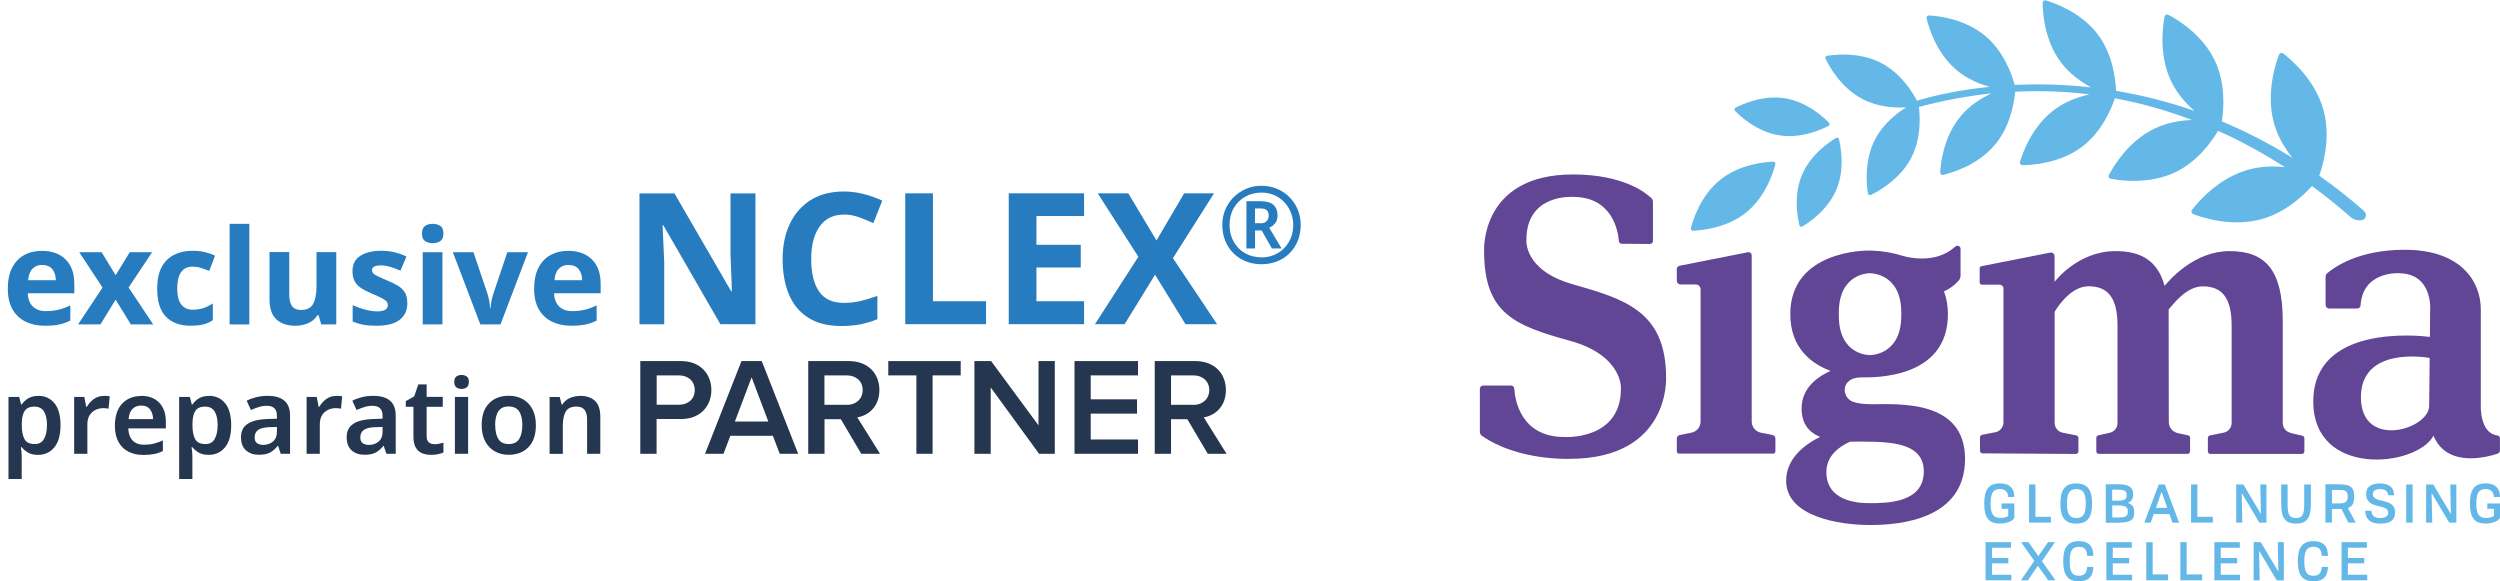 <svg xmlns="http://www.w3.org/2000/svg" xmlns:xlink="http://www.w3.org/1999/xlink" id="Ebene_1" data-name="Ebene 1" width="106.09mm" height="24.67mm" viewBox="0 0 300.72 69.92"><defs><clipPath id="clippath"><rect x="178.01" width="122.71" height="69.92" style="fill: none;"></rect></clipPath></defs><g><path d="M78.98,54.58v-4.18h2.96c2.32,0,3.63-1.59,3.63-3.48s-1.29-3.49-3.63-3.49h-4.92v11.15h1.96ZM81.68,48.68h-2.69v-3.53h2.69c1.1,0,1.89.7,1.89,1.77s-.79,1.76-1.89,1.76Z" style="fill: #253650;"></path><path d="M96.01,54.58l-4.38-11.15h-2.44l-4.38,11.15h2.22l.82-2.16h5.12l.82,2.16h2.22ZM92.41,50.7h-4.01l2.01-5.32,2.01,5.32Z" style="fill: #253650;"></path><path d="M105.86,54.58l-2.74-4.38c1.35-.22,2.66-1.3,2.66-3.28,0-2.07-1.45-3.49-3.66-3.49h-4.9v11.15h1.96v-4.16h1.96l2.46,4.16h2.27ZM101.86,48.69h-2.69v-3.54h2.69c1.1,0,1.91.69,1.91,1.76s-.8,1.79-1.91,1.79Z" style="fill: #253650;"></path><path d="M112.18,54.58v-9.43h3.38v-1.72h-8.71v1.72h3.38v9.43h1.96Z" style="fill: #253650;"></path><path d="M126.88,54.58v-11.15h-1.96v7.73l-5.7-7.73h-2.01v11.15h1.96v-7.98l5.82,7.98h1.89Z" style="fill: #253650;"></path><path d="M136.89,54.58v-1.72h-5.69v-3.11h5.57v-1.72h-5.57v-2.88h5.69v-1.72h-7.64v11.15h7.64Z" style="fill: #253650;"></path><path d="M147.54,54.58l-2.74-4.38c1.35-.22,2.66-1.3,2.66-3.28,0-2.07-1.45-3.49-3.66-3.49h-4.9v11.15h1.96v-4.16h1.96l2.46,4.16h2.27ZM143.55,48.69h-2.69v-3.54h2.69c1.1,0,1.91.69,1.91,1.76s-.8,1.79-1.91,1.79Z" style="fill: #253650;"></path><g><path d="M5.04,30.17c1.2,0,2.15.34,2.85,1.03s1.05,1.66,1.05,2.92v1.15H3.34c.02.67.22,1.19.6,1.58.38.38.9.57,1.57.57.56,0,1.07-.06,1.53-.17s.93-.28,1.42-.52v1.83c-.42.21-.87.37-1.35.47-.47.1-1.04.15-1.71.15-.87,0-1.64-.16-2.31-.49-.67-.32-1.19-.81-1.58-1.47-.38-.66-.57-1.49-.57-2.48s.17-1.87.52-2.54c.35-.67.83-1.18,1.44-1.52.62-.34,1.33-.51,2.15-.51ZM5.06,31.86c-.46,0-.84.15-1.14.45-.3.3-.48.76-.53,1.39h3.33c-.01-.53-.15-.97-.41-1.31-.27-.34-.68-.52-1.24-.52Z" style="fill: #267cbf;"></path><path d="M12.33,34.58l-2.8-4.25h2.69l1.69,2.77,1.7-2.77h2.69l-2.83,4.25,2.96,4.44h-2.69l-1.83-2.98-1.83,2.98h-2.69l2.95-4.44Z" style="fill: #267cbf;"></path><path d="M22.97,39.18c-1.3,0-2.3-.36-3-1.08-.71-.72-1.06-1.84-1.06-3.38,0-1.06.18-1.93.54-2.6s.86-1.16,1.5-1.48c.64-.32,1.38-.48,2.22-.48.59,0,1.11.06,1.55.18.44.12.83.25,1.15.41l-.7,1.83c-.37-.15-.72-.27-1.04-.37s-.65-.14-.96-.14c-1.23,0-1.85.88-1.85,2.63,0,.87.16,1.51.49,1.93.32.41.78.62,1.36.62.5,0,.94-.07,1.32-.2.38-.13.75-.32,1.11-.55v2.02c-.36.23-.74.4-1.14.5-.4.1-.9.15-1.5.15Z" style="fill: #267cbf;"></path><path d="M29.99,39.02h-2.37v-12.1h2.37v12.1Z" style="fill: #267cbf;"></path><path d="M40.45,30.33v8.69h-1.81l-.32-1.11h-.13c-.28.45-.66.77-1.14.97-.48.2-1,.3-1.54.3-.93,0-1.68-.25-2.25-.76-.56-.5-.84-1.31-.84-2.43v-5.67h2.37v5.08c0,.62.11,1.08.33,1.4.22.32.58.48,1.07.48.72,0,1.22-.25,1.48-.74.27-.49.4-1.2.4-2.13v-4.09h2.37Z" style="fill: #267cbf;"></path><path d="M49,36.44c0,.88-.31,1.56-.93,2.03-.62.47-1.55.71-2.78.71-.6,0-1.13-.04-1.56-.12-.44-.08-.87-.21-1.31-.39v-1.96c.47.21.97.39,1.51.53s1.02.21,1.43.21c.47,0,.8-.07,1-.21s.29-.32.29-.54c0-.15-.04-.28-.12-.4s-.25-.25-.52-.4c-.27-.15-.68-.34-1.24-.57-.54-.23-.99-.46-1.34-.69-.35-.23-.61-.5-.78-.83-.17-.32-.25-.73-.25-1.22,0-.81.31-1.41.94-1.82s1.46-.61,2.5-.61c.54,0,1.06.05,1.54.16.49.11.99.28,1.51.53l-.72,1.7c-.42-.18-.83-.33-1.21-.45-.38-.12-.77-.18-1.16-.18-.7,0-1.05.19-1.05.57,0,.14.04.26.14.37.09.11.27.23.53.36.26.13.65.3,1.15.51.5.2.93.41,1.29.63.36.22.64.49.84.81.2.32.29.75.29,1.27Z" style="fill: #267cbf;"></path><path d="M52.05,26.92c.35,0,.65.08.91.25s.38.47.38.92-.13.74-.38.91-.56.25-.91.25-.67-.08-.92-.25-.37-.47-.37-.91.12-.75.37-.92.55-.25.92-.25ZM53.22,30.33v8.69h-2.37v-8.69h2.37Z" style="fill: #267cbf;"></path><path d="M57.78,39.02l-3.31-8.69h2.48l1.67,4.95c.1.3.17.61.23.92.06.32.09.61.1.86h.06c.03-.57.15-1.17.35-1.78l1.67-4.95h2.48l-3.31,8.69h-2.44Z" style="fill: #267cbf;"></path><path d="M68.35,30.17c1.2,0,2.15.34,2.85,1.03s1.05,1.66,1.05,2.92v1.15h-5.6c.02.67.22,1.19.6,1.58.38.38.9.57,1.57.57.56,0,1.07-.06,1.53-.17s.93-.28,1.42-.52v1.83c-.42.21-.87.37-1.35.47-.47.1-1.04.15-1.71.15-.87,0-1.64-.16-2.31-.49-.67-.32-1.19-.81-1.58-1.47-.38-.66-.57-1.49-.57-2.48s.17-1.87.52-2.54c.35-.67.83-1.18,1.44-1.52.62-.34,1.33-.51,2.15-.51ZM68.37,31.86c-.46,0-.84.15-1.14.45-.3.3-.48.76-.53,1.39h3.33c-.01-.53-.15-.97-.41-1.31-.27-.34-.68-.52-1.24-.52Z" style="fill: #267cbf;"></path></g><g><path d="M90.88,38.99h-4.23l-6.86-11.9h-.09c.03.75.06,1.5.1,2.25.04.75.07,1.5.1,2.25v7.41h-2.98v-15.74h4.21l6.83,11.79h.07c-.01-.73-.04-1.46-.07-2.18s-.06-1.44-.09-2.16v-7.45h3v15.74Z" style="fill: #267cbf;"></path><path d="M101.52,25.81c-1.28,0-2.26.48-2.93,1.43-.68.96-1.01,2.26-1.01,3.92s.31,2.97.94,3.89c.62.92,1.63,1.38,3.01,1.38.65,0,1.29-.07,1.93-.22s1.33-.35,2.08-.62v2.8c-.69.28-1.37.48-2.05.62-.68.13-1.43.2-2.27.2-1.62,0-2.95-.33-4-1s-1.83-1.61-2.33-2.82c-.5-1.21-.75-2.63-.75-4.24s.29-2.99.86-4.21,1.41-2.17,2.5-2.87c1.09-.69,2.44-1.04,4.02-1.04.78,0,1.56.1,2.35.3.79.2,1.54.47,2.26.8l-1.08,2.71c-.59-.28-1.18-.52-1.77-.73-.6-.21-1.18-.31-1.75-.31Z" style="fill: #267cbf;"></path><path d="M108.89,38.99v-15.74h3.33v12.98h6.39v2.76h-9.72Z" style="fill: #267cbf;"></path><path d="M130.4,38.99h-9.06v-15.74h9.06v2.73h-5.73v3.46h5.33v2.73h-5.33v4.06h5.73v2.76Z" style="fill: #267cbf;"></path><path d="M146.41,38.99h-3.81l-3.66-5.95-3.66,5.95h-3.57l5.22-8.11-4.89-7.63h3.68l3.39,5.67,3.33-5.67h3.59l-4.94,7.8,5.31,7.94Z" style="fill: #267cbf;"></path><path d="M151.75,31.78c-.69,0-1.31-.12-1.89-.35s-1.07-.56-1.5-.98c-.42-.42-.75-.92-.98-1.5-.23-.57-.35-1.2-.35-1.89s.12-1.26.35-1.83c.24-.57.57-1.07,1-1.5.43-.43.93-.77,1.5-1.02.57-.24,1.2-.37,1.86-.37s1.26.12,1.83.35c.57.23,1.07.56,1.5.98s.77.92,1.02,1.5c.24.57.37,1.2.37,1.89s-.12,1.32-.35,1.89c-.23.57-.56,1.07-.98,1.5-.42.42-.92.75-1.5.98-.57.23-1.2.35-1.89.35ZM151.75,30.96c.7,0,1.34-.17,1.92-.5.58-.33,1.04-.79,1.38-1.38.34-.59.51-1.26.51-2.01,0-.54-.1-1.04-.29-1.52-.19-.47-.46-.89-.8-1.25-.34-.36-.75-.64-1.21-.84-.47-.2-.97-.3-1.51-.3-.73,0-1.38.17-1.97.5-.58.33-1.04.79-1.38,1.38s-.5,1.26-.5,2.02.17,1.42.5,2.01c.33.59.78,1.05,1.36,1.38.58.33,1.24.5,1.99.5ZM149.93,29.88v-5.68h1.71c.7,0,1.22.15,1.54.44.33.3.49.72.49,1.28,0,.4-.1.72-.31.96s-.44.41-.69.51l1.49,2.49h-1.17l-1.22-2.16h-.8v2.16h-1.04ZM151.61,26.86c.33,0,.58-.08.75-.26.17-.17.25-.39.25-.66,0-.3-.08-.52-.23-.66s-.41-.21-.79-.21h-.63v1.77h.64Z" style="fill: #267cbf;"></path></g><g><path d="M4.62,47.61c.8,0,1.44.3,1.93.89.49.59.73,1.48.73,2.65s-.25,2.06-.75,2.66-1.15.9-1.95.9c-.5,0-.91-.09-1.22-.28-.31-.19-.56-.4-.75-.64h-.1c.03.16.05.33.07.52s.03.36.03.52v2.78h-1.59v-9.87h1.29l.23.91h.08c.19-.29.44-.53.76-.73s.74-.3,1.25-.3ZM4.17,48.9c-.56,0-.96.17-1.19.5-.23.34-.35.85-.36,1.53v.2c0,.73.11,1.29.33,1.69s.64.59,1.24.59c.5,0,.87-.2,1.1-.61.24-.41.36-.97.36-1.67s-.12-1.25-.36-1.64c-.24-.39-.62-.58-1.13-.58Z" style="fill: #253650;"></path><path d="M12.51,47.61c.11,0,.23,0,.36.01.13,0,.24.03.33.05l-.14,1.48c-.08-.02-.19-.03-.3-.04-.12-.01-.22-.02-.32-.02-.34,0-.65.07-.95.21-.29.14-.53.35-.71.64-.18.29-.27.66-.27,1.09v3.55h-1.59v-6.84h1.22l.23,1.19h.08c.2-.36.48-.67.83-.93s.76-.38,1.23-.38Z" style="fill: #253650;"></path><path d="M16.97,47.61c.92,0,1.64.27,2.18.82.53.55.8,1.31.8,2.29v.81h-4.52c.02.62.19,1.1.52,1.45.33.34.78.51,1.36.51.44,0,.83-.04,1.19-.13.35-.09.72-.22,1.09-.38v1.28c-.34.16-.69.28-1.05.35s-.8.11-1.3.11c-.67,0-1.26-.13-1.77-.38s-.92-.65-1.21-1.17c-.29-.52-.44-1.17-.44-1.94,0-1.17.29-2.06.87-2.68.58-.61,1.34-.92,2.29-.92ZM16.97,48.78c-.43,0-.78.14-1.04.41-.27.27-.42.68-.46,1.22h2.94c0-.47-.13-.86-.36-1.17-.23-.31-.59-.46-1.08-.46Z" style="fill: #253650;"></path><path d="M25.15,47.61c.8,0,1.44.3,1.93.89.49.59.73,1.48.73,2.65s-.25,2.06-.75,2.66-1.15.9-1.95.9c-.5,0-.91-.09-1.22-.28-.31-.19-.56-.4-.75-.64h-.1c.03.16.05.33.07.52s.03.36.03.52v2.78h-1.59v-9.87h1.29l.23.91h.08c.19-.29.44-.53.76-.73s.74-.3,1.25-.3ZM24.7,48.9c-.56,0-.96.17-1.19.5-.23.34-.35.85-.36,1.53v.2c0,.73.11,1.29.33,1.69s.64.59,1.24.59c.5,0,.87-.2,1.1-.61.24-.41.36-.97.36-1.67s-.12-1.25-.36-1.64c-.24-.39-.62-.58-1.13-.58Z" style="fill: #253650;"></path><path d="M32.19,47.61c.88,0,1.56.19,2.01.58.46.39.69.98.69,1.79v4.6h-1.12l-.32-.95h-.05c-.29.37-.61.64-.93.81-.33.17-.77.26-1.34.26-.61,0-1.12-.17-1.53-.52-.4-.34-.61-.88-.61-1.6s.26-1.24.78-1.59,1.3-.55,2.35-.59l1.19-.04v-.34c0-.43-.11-.74-.32-.93s-.5-.28-.88-.28c-.35,0-.68.05-.99.15-.32.1-.63.22-.94.35l-.51-1.11c.34-.18.72-.32,1.16-.43s.89-.16,1.36-.16ZM32.48,51.37c-.7.03-1.18.15-1.45.36-.27.21-.4.5-.4.87,0,.33.09.56.28.7.19.14.44.21.75.21.46,0,.85-.13,1.17-.4.32-.27.48-.66.48-1.18v-.58l-.83.03Z" style="fill: #253650;"></path><path d="M40.47,47.61c.11,0,.23,0,.36.01.13,0,.24.03.33.05l-.14,1.48c-.08-.02-.19-.03-.3-.04-.12-.01-.22-.02-.32-.02-.34,0-.65.07-.95.21-.29.14-.53.35-.71.64-.18.29-.27.66-.27,1.09v3.55h-1.59v-6.84h1.22l.23,1.19h.08c.2-.36.48-.67.83-.93s.76-.38,1.23-.38Z" style="fill: #253650;"></path><path d="M44.9,47.61c.88,0,1.56.19,2.01.58.46.39.69.98.69,1.79v4.6h-1.12l-.32-.95h-.05c-.29.37-.61.64-.93.81-.33.17-.77.26-1.34.26-.61,0-1.12-.17-1.53-.52-.4-.34-.61-.88-.61-1.6s.26-1.24.78-1.59,1.3-.55,2.35-.59l1.19-.04v-.34c0-.43-.11-.74-.32-.93s-.5-.28-.88-.28c-.35,0-.68.05-.99.15-.32.1-.63.22-.94.35l-.51-1.11c.34-.18.72-.32,1.16-.43s.89-.16,1.36-.16ZM45.19,51.37c-.7.03-1.18.15-1.45.36-.27.21-.4.5-.4.87,0,.33.09.56.28.7.19.14.44.21.75.21.46,0,.85-.13,1.17-.4.32-.27.48-.66.48-1.18v-.58l-.83.03Z" style="fill: #253650;"></path><path d="M52.25,53.43c.19,0,.39-.02.57-.06s.36-.08.52-.13v1.19c-.17.08-.39.14-.66.2s-.55.08-.85.08c-.39,0-.74-.07-1.06-.2-.32-.13-.57-.36-.76-.68-.19-.32-.28-.77-.28-1.34v-3.56h-.92v-.69l1.01-.56.5-1.45h1v1.5h1.94v1.2h-1.94v3.55c0,.32.08.56.25.71.17.16.39.23.66.23Z" style="fill: #253650;"></path><path d="M55.52,45.1c.24,0,.45.06.62.18.17.12.26.34.26.65s-.09.53-.26.66c-.17.13-.38.19-.62.19s-.45-.06-.62-.19c-.17-.13-.26-.35-.26-.66s.09-.53.26-.65c.17-.12.38-.18.62-.18ZM56.31,47.74v6.84h-1.59v-6.84h1.59Z" style="fill: #253650;"></path><path d="M64.46,51.14c0,1.14-.29,2.01-.88,2.63s-1.39.93-2.4.93c-.62,0-1.18-.14-1.67-.42-.49-.28-.87-.68-1.15-1.21-.28-.53-.42-1.17-.42-1.93,0-1.14.29-2.01.88-2.62s1.38-.92,2.39-.92c.63,0,1.19.14,1.68.41s.87.67,1.15,1.2c.28.53.42,1.17.42,1.93ZM59.57,51.14c0,.72.13,1.28.39,1.68.26.4.67.59,1.24.59s.99-.2,1.24-.59.39-.96.39-1.68-.13-1.28-.39-1.67c-.26-.39-.68-.58-1.26-.58s-.97.19-1.23.58c-.26.39-.39.94-.39,1.67Z" style="fill: #253650;"></path><path d="M69.76,47.61c.77,0,1.37.2,1.8.59.43.4.65,1.04.65,1.92v4.46h-1.59v-4.14c0-1.03-.42-1.54-1.26-1.54-.64,0-1.08.2-1.31.61-.24.4-.35.98-.35,1.73v3.35h-1.59v-6.84h1.22l.23.9h.09c.22-.35.52-.61.9-.78.38-.16.79-.25,1.22-.25Z" style="fill: #253650;"></path></g></g><g style="clip-path: url(#clippath);"><path d="M224.97,48.61c-.92,0-1.58-.11-2.05-.28-1.07-.37-1.4-1.78-.51-2.5,0,0,.01-.01.02-.02.42-.33.96-.42,1.5-.42,1.4,0,10.38.24,10.38-7.61,0-1.05-.18-1.95-.47-2.73.63-.29,1.23-.7,1.77-1.31.15-.17.22-.39.22-.61v-3.21c0-.32-.38-.48-.62-.27-2.38,2.18-5.79,1.29-6.38,1.11-2.03-.64-3.85-.62-3.85-.62h-.3s-9.33-.11-9.33,7.64c0,4.02,2.45,5.93,4.84,6.83-1.33.59-3.48,1.93-3.48,4.49,0,1.83.83,2.87,2.23,3.45-2.36,1.15-4.09,2.93-4.09,5.27,0,4.32,6.36,5.33,10.12,5.33s11.4-.76,11.4-7.95-8.02-6.58-11.4-6.58M221.19,37.59c0-4.8,3.73-4.73,3.73-4.73,0,0,3.78-.08,3.78,4.73v.39c0,4.8-3.78,4.73-3.78,4.73,0,0-3.73.07-3.73-4.73v-.39ZM224.83,60.52c-1.49,0-5.14-.29-5.14-3.75,0-1.96,1.54-3.05,2.86-3.65,3.99,0,8.86-.25,8.86,3.58s-4.5,3.82-6.59,3.82" style="fill: #604695;"></path><path d="M201.7,32.39v1.38c0,.24.2.44.44.44h1.83c.33,0,.59.26.59.59v15.9c0,.65-.46,1.21-1.1,1.34l-1.4.28c-.21.04-.36.22-.36.43v1.54c0,.15.12.27.27.27h11.33c.14,0,.26-.12.26-.26v-1.56c0-.21-.15-.38-.35-.42l-1.4-.28c-.64-.13-1.1-.69-1.1-1.34v-19.97c0-.25-.23-.44-.48-.39l-8.19,1.62c-.2.04-.35.22-.35.43" style="fill: #604695;"></path><path d="M275.5,52.05c-.54-.13-.91-.61-.91-1.16v-12.22c0-6.29-2.13-8.46-6.4-8.47-4.16,0-7.12,3.33-7.81,4.18-.85-3.03-2.82-4.18-5.91-4.18-4.57,0-7.33,3.7-7.33,3.7v-3.09c0-.27-.25-.48-.52-.43l-8.28,1.64c-.12.02-.21.13-.21.26v1.69c0,.15.12.27.27.27h2.14c.25,0,.45.2.45.45v16.12c0,.57-.4,1.06-.96,1.17l-1.61.32c-.15.03-.25.16-.25.31v1.61c0,.17.14.31.31.31l11.22.07c.17,0,.31-.14.31-.31v-1.61c0-.15-.1-.28-.25-.31l-1.65-.33c-.56-.11-.96-.6-.96-1.17v-13.37s1.71-3.07,4.08-3.07,3.48,1.45,3.48,4.72v11.74c0,.56-.39,1.04-.93,1.16l-1.38.31c-.14.03-.24.16-.24.3v1.62c0,.17.14.31.31.31h10.66c.17,0,.31-.14.31-.31v-1.62c0-.15-.1-.27-.24-.3l-1.25-.27c-.63-.14-1.07-.69-1.07-1.33,0-3.16-.01-12.88-.02-13.54.45-.48,2.07-2.78,4.1-2.78,2.38,0,3.48,1.45,3.48,4.72v11.71c0,.57-.4,1.06-.96,1.17l-1.65.33c-.15.03-.25.16-.25.31v1.61c0,.17.14.31.31.31h10.99c.17,0,.31-.14.31-.31v-1.58c0-.14-.1-.27-.24-.3l-1.45-.34Z" style="fill: #604695;"></path><path d="M298.41,48.71v-11.5c0-3.35-2.38-7.17-9.14-7.17-5.69,0-8.53,2.16-9.31,2.8-.14.11-.22.28-.22.46v3.37c0,.24.2.44.44.44h3.36c.22,0,.4-.16.41-.38.25-4.12,4.55-3.87,4.55-3.87,4.2,0,3.82,4.47,3.82,4.47l-.03,3.19c-1.41-.18-14.03-1.49-14.03,7.76s12.5,7.88,14.46,4.12c1.62,3.94,6.52,2.57,7.72,2.16.16-.05.27-.21.27-.38v-1.45c0-.19-.14-.34-.32-.36-2.15-.27-1.98-3.67-1.98-3.67M283.99,47.78c0-6.05,7.64-4.84,8.27-4.73l-.06,5.76c0,2.86-8.21,5.29-8.21-1.03" style="fill: #604695;"></path><path d="M198.83,24.25c0-.15-.06-.29-.17-.4-.66-.65-3.37-2.87-9.45-2.87-11.2,0-10.69,9.21-10.69,9.21,0,7.48,3.61,8.95,10.3,10.79,6.41,1.77,6.16,5.75,6.16,5.75,0,6.27-6.8,5.83-6.8,5.83-5.27,0-5.95-4.49-6.03-5.82-.01-.21-.19-.37-.39-.37h-3.35c-.22,0-.4.18-.4.4v5.17c0,.19.09.36.24.47,4.31,3.03,10.52,2.78,10.52,2.78,12.15,0,11.64-9.77,11.64-9.77,0-8.03-5.05-9.46-11.23-11.23-5.97-1.7-5.57-5.37-5.57-5.37,0-5.55,5.6-5.14,5.6-5.14,4.75,0,5.43,4.12,5.52,5.32.01.18.17.32.35.32l3.39.02c.2,0,.36-.16.36-.36v-4.72Z" style="fill: #604695;"></path><path d="M284.42,25.41c-1.81-1.58-3.62-3-5.44-4.28.49-1.39,1.42-4.68.49-7.96-1-3.57-3.87-6.01-4.84-6.75-.15-.12-.41-.04-.48.13-.44,1.14-1.61,4.71-.61,8.28.46,1.64,1.32,3.04,2.21,4.15-2.86-1.78-5.71-3.22-8.49-4.38.23-1.44.49-4.54-.86-7.36-1.52-3.15-4.58-4.95-5.6-5.48-.16-.08-.39.03-.42.2-.22,1.13-.73,4.65.78,7.8.72,1.5,1.79,2.69,2.82,3.58-3.28-1.14-6.45-1.92-9.45-2.42-.05-1.38-.37-4.36-2.18-6.77-2.01-2.68-5.22-3.8-6.28-4.11-.16-.05-.36.1-.36.27,0,1.1.18,4.5,2.19,7.18,1.05,1.39,2.42,2.36,3.64,3.02-3.36-.38-6.46-.43-9.2-.3-.34-1.27-1.3-4.02-3.53-5.89-2.47-2.07-5.73-2.42-6.79-2.47-.17,0-.31.17-.28.33.24,1.03,1.15,4.18,3.62,6.25,1.25,1.05,2.71,1.66,3.98,2.01-4.4.45-7.52,1.29-8.75,1.67-.56-1.08-1.95-3.31-4.29-4.53-2.61-1.36-5.57-1.03-6.53-.87-.15.03-.25.21-.18.35.42.87,1.85,3.5,4.45,4.85,1.85.97,3.88,1.08,5.25,1-1.16.72-2.76,1.98-3.73,3.83-1.36,2.61-1.03,5.57-.87,6.53.02.15.21.25.35.18.87-.42,3.49-1.85,4.85-4.45,1.21-2.32,1.08-4.92.93-6.14,3.01-.8,5.92-1.33,8.73-1.63-1.22.57-2.61,1.43-3.7,2.74-2.07,2.47-2.42,5.73-2.47,6.79,0,.16.17.31.33.28,1.03-.24,4.18-1.15,6.25-3.62,1.86-2.22,2.33-5.07,2.44-6.39,3.13-.16,6.11-.03,8.96.32-1.35.29-2.91.84-4.28,1.87-2.68,2.01-3.8,5.22-4.11,6.28-.05.16.1.36.27.36,1.1,0,4.5-.18,7.18-2.19,2.38-1.79,3.53-4.52,3.97-5.85,3.32.61,6.42,1.52,9.28,2.61-1.38.05-2.99.3-4.52,1.04-3.15,1.51-4.95,4.58-5.48,5.6-.08.16.03.39.2.42,1.13.22,4.65.73,7.8-.78,2.66-1.28,4.35-3.65,5.14-4.98,2.98,1.34,5.67,2.85,8.03,4.37-1.35-.14-2.89-.12-4.43.32-3.57,1-6.01,3.87-6.75,4.84-.12.15-.04.41.13.48,1.14.44,4.72,1.61,8.28.61,2.8-.79,4.9-2.72,6.03-3.98,1.8,1.32,3.35,2.6,4.62,3.71.37.33.86.47,1.35.4,0,0,.01,0,.02,0,.51-.08.69-.71.3-1.05" style="fill: #63b8e8;"></path><path d="M213.31,19.44c-1,.04-4.06.3-6.41,2.2-2.35,1.9-3.26,4.83-3.51,5.8-.04.15.1.32.25.31,1-.04,4.06-.3,6.41-2.2,2.35-1.9,3.26-4.83,3.51-5.8.04-.15-.1-.32-.25-.31" style="fill: #63b8e8;"></path><path d="M220.87,16.58c-.77.45-3.07,1.97-4.12,4.47-1.05,2.5-.51,5.2-.3,6.06.03.13.21.21.33.14.77-.45,3.07-1.97,4.12-4.46,1.05-2.5.51-5.2.3-6.07-.03-.13-.21-.21-.33-.14" style="fill: #63b8e8;"></path><path d="M220.02,14.77c-.62-.64-2.63-2.52-5.31-2.95-2.67-.43-5.17.72-5.96,1.14-.12.07-.15.26-.06.36.62.64,2.63,2.52,5.31,2.95s5.17-.72,5.96-1.14c.12-.06.15-.26.06-.36" style="fill: #63b8e8;"></path><path d="M241.58,61.2h-.81v-.64h1.53v1.73s-.03.08-.1.15c-.07.08-.17.16-.31.23-.14.08-.32.15-.54.21-.22.06-.49.09-.79.09-.34,0-.63-.05-.87-.14-.24-.09-.43-.24-.58-.44-.15-.2-.26-.45-.33-.75-.07-.31-.1-.66-.1-1.07s.03-.77.1-1.07c.07-.31.18-.56.33-.76.15-.2.34-.35.58-.45.24-.1.53-.15.87-.15.31,0,.57.04.78.11.22.07.4.18.54.33.14.14.25.31.32.51.07.2.1.43.1.69h-.74c0-.31-.1-.55-.27-.71-.17-.17-.41-.25-.74-.25-.2,0-.37.03-.51.1-.14.07-.26.17-.34.31-.09.14-.15.32-.19.54-.04.22-.06.49-.06.79s.02.57.06.79c.04.22.11.4.2.54.09.14.21.24.36.31.15.07.33.1.54.1.16,0,.3-.01.42-.04.12-.02.22-.05.3-.08.08-.03.14-.06.18-.09.04-.03.06-.06.06-.08v-.82Z" style="fill: #63b8e8;"></path><polygon points="244.07 62.86 244.07 58.27 244.84 58.27 244.84 62.16 246.7 62.16 246.7 62.86 244.07 62.86" style="fill: #63b8e8;"></polygon><path d="M247.84,60.57c0-.4.03-.76.1-1.06.07-.3.18-.56.33-.76.15-.2.35-.35.59-.45.24-.1.54-.15.88-.15s.64.05.89.15c.24.1.44.25.59.45.15.2.26.46.33.76.07.31.1.66.1,1.06s-.03.76-.1,1.06c-.07.3-.18.55-.33.75-.15.2-.35.35-.59.45-.24.1-.54.15-.89.15s-.64-.05-.88-.15-.44-.25-.59-.45c-.15-.2-.26-.45-.33-.75-.07-.3-.1-.66-.1-1.06M250.89,60.57c0-.31-.02-.57-.06-.79-.04-.22-.1-.4-.19-.54-.09-.14-.21-.25-.35-.31-.15-.07-.32-.1-.53-.1s-.39.03-.53.1c-.15.07-.26.17-.35.31-.09.14-.15.32-.19.54-.04.22-.06.49-.06.79s.02.57.06.79c.04.22.1.4.19.54.09.14.21.24.35.31.15.06.32.1.53.1s.39-.03.53-.1.26-.17.35-.31c.09-.14.15-.32.19-.54.04-.22.06-.48.06-.79" style="fill: #63b8e8;"></path><path d="M253.3,62.88v-4.63h1.59c.35,0,.63.03.85.09.22.06.39.14.52.25.13.11.21.23.26.38.05.15.07.31.07.49,0,.12,0,.24-.03.34-.02.11-.05.2-.1.29-.05.09-.12.16-.2.23-.08.07-.19.12-.33.17.17.05.3.11.4.18.1.07.18.15.24.24.06.09.1.2.12.31.02.12.03.24.03.38,0,.2-.02.37-.06.53-.04.16-.13.29-.26.4-.13.11-.32.19-.57.25-.25.06-.57.09-.97.09h-1.56ZM254.87,60.21c.19,0,.35-.01.47-.04.12-.03.22-.07.29-.12.07-.05.12-.12.14-.2.03-.08.04-.18.04-.29s-.01-.21-.04-.29c-.03-.08-.08-.15-.15-.21-.07-.05-.17-.1-.29-.12-.12-.03-.28-.04-.46-.04h-.8v1.32h.8ZM254.87,62.24c.23,0,.42-.01.56-.04.14-.03.25-.07.32-.13.08-.06.13-.13.16-.22.03-.09.04-.2.04-.32,0-.12-.01-.22-.04-.31-.03-.09-.08-.17-.16-.23-.08-.06-.19-.11-.33-.14-.14-.03-.32-.05-.54-.05h-.8v1.44h.8Z" style="fill: #63b8e8;"></path><path d="M261.32,62.87l-.37-1.04h-1.88l-.37,1.04h-.77l1.74-4.6h.73l1.72,4.6h-.81ZM260.01,59.16l-.68,1.93h1.37l-.69-1.93Z" style="fill: #63b8e8;"></path><polygon points="263.56 62.86 263.56 58.27 264.32 58.27 264.32 62.16 266.18 62.16 266.18 62.86 263.56 62.86" style="fill: #63b8e8;"></polygon><polygon points="271.99 62.87 271.99 62.86 271.78 62.87 269.65 59.3 269.72 62.86 268.99 62.86 268.99 58.27 269.63 58.27 269.63 58.28 269.85 58.27 271.96 61.82 271.89 58.27 272.63 58.27 272.63 62.87 271.99 62.87" style="fill: #63b8e8;"></polygon><path d="M277.18,58.27h.79v2.4c0,.4-.03.75-.1,1.04-.06.29-.17.53-.31.72-.14.19-.33.32-.55.42-.23.09-.5.13-.82.13s-.6-.05-.83-.13c-.23-.09-.41-.23-.55-.42-.14-.19-.25-.43-.31-.72-.06-.29-.1-.64-.1-1.04v-2.4h.77v2.4c0,.31.02.57.05.78.03.21.09.38.17.51.08.13.19.22.31.27.13.05.28.08.47.08s.34-.03.47-.08c.13-.05.23-.14.31-.27.08-.13.14-.3.17-.51.03-.21.05-.47.05-.78v-2.4Z" style="fill: #63b8e8;"></path><path d="M282.48,62.86l-.83-1.64c-.06,0-.11,0-.17,0h-.98v1.63h-.78v-4.6h1.6c.37,0,.68.03.92.08.24.05.43.14.57.25.14.12.23.27.29.46.05.19.08.42.08.69,0,.38-.05.68-.16.9-.11.22-.31.37-.6.47l.95,1.76h-.87ZM281.31,60.55c.18,0,.35,0,.49-.03.14-.02.27-.06.36-.14.08-.06.14-.14.18-.24.04-.1.06-.24.06-.41,0-.14-.01-.26-.04-.36-.03-.1-.07-.18-.13-.23-.09-.1-.22-.16-.38-.18s-.34-.03-.54-.03h-.8v1.62h.8Z" style="fill: #63b8e8;"></path><path d="M287.26,59.57c0-.09-.02-.18-.05-.27-.04-.09-.09-.17-.17-.24-.08-.07-.17-.13-.29-.17-.12-.04-.26-.06-.43-.06-.18,0-.32.02-.44.05-.12.04-.21.08-.28.14-.07.06-.12.13-.14.2-.03.07-.04.15-.04.23,0,.15.04.26.12.35.08.09.18.16.3.22.12.06.27.11.43.14.16.04.32.08.49.12.17.04.33.09.49.15s.3.14.43.24c.12.1.23.23.3.38.08.15.12.34.12.58,0,.44-.14.78-.43,1.01-.29.23-.74.34-1.37.34-.28,0-.53-.03-.75-.09-.22-.06-.4-.15-.56-.28-.15-.13-.27-.29-.35-.48-.08-.2-.12-.43-.12-.7h.74c0,.28.09.5.27.65.18.15.43.23.74.23.18,0,.34-.02.47-.05.13-.03.23-.08.31-.14.08-.06.14-.13.18-.2.04-.08.05-.16.05-.25,0-.15-.04-.26-.12-.35-.08-.09-.18-.16-.3-.22-.12-.06-.27-.11-.42-.14-.16-.04-.32-.08-.49-.12-.17-.04-.33-.1-.49-.16-.16-.06-.3-.15-.42-.25-.12-.11-.23-.24-.3-.4-.08-.16-.12-.36-.12-.61,0-.2.03-.37.09-.53.06-.16.16-.29.3-.4.13-.11.31-.2.51-.25.21-.06.46-.09.75-.09.58,0,1.01.12,1.29.37.28.25.42.6.42,1.05h-.73Z" style="fill: #63b8e8;"></path><rect x="289.44" y="58.27" width=".77" height="4.59" style="fill: #63b8e8;"></rect><polygon points="294.84 62.87 294.84 62.86 294.62 62.87 292.49 59.3 292.57 62.86 291.83 62.86 291.84 58.27 292.48 58.27 292.48 58.28 292.69 58.27 294.81 61.82 294.74 58.27 295.47 58.27 295.47 62.87 294.84 62.87" style="fill: #63b8e8;"></polygon><path d="M300,61.2h-.81v-.64h1.53v1.73s-.03.08-.1.15c-.07.08-.17.16-.31.23-.14.08-.32.15-.54.21-.22.06-.49.09-.79.09-.34,0-.63-.05-.87-.14-.24-.09-.43-.24-.58-.44-.15-.2-.26-.45-.33-.75-.07-.31-.1-.66-.1-1.07s.03-.77.1-1.07c.07-.31.18-.56.33-.76.15-.2.34-.35.58-.45.24-.1.53-.15.87-.15.31,0,.57.04.78.11.22.07.4.18.54.33.14.14.25.31.32.51.07.2.1.43.1.69h-.74c0-.31-.1-.55-.27-.71-.17-.17-.41-.25-.74-.25-.2,0-.37.03-.51.1-.14.07-.26.17-.34.31-.09.14-.15.32-.19.54-.04.22-.06.49-.06.79s.02.57.06.79c.04.22.11.4.2.54.09.14.21.24.36.31.15.07.33.1.54.1.16,0,.3-.01.42-.04.12-.02.22-.05.3-.08.08-.03.14-.06.18-.09.04-.03.06-.06.06-.08v-.82Z" style="fill: #63b8e8;"></path><polygon points="238.84 69.8 238.84 65.21 241.9 65.21 241.9 65.88 239.61 65.88 239.61 67.11 241.58 67.11 241.58 67.76 239.61 67.76 239.61 69.13 241.94 69.13 241.94 69.8 238.84 69.8" style="fill: #63b8e8;"></polygon><polygon points="246.37 69.8 245.13 68.05 243.93 69.8 243.09 69.8 244.7 67.45 243.11 65.21 244 65.21 245.19 66.89 246.35 65.21 247.19 65.21 245.62 67.5 247.25 69.8 246.37 69.8" style="fill: #63b8e8;"></polygon><path d="M251.8,68.18c-.01.6-.16,1.04-.45,1.32-.29.28-.72.42-1.29.42-.34,0-.63-.05-.87-.15-.24-.1-.43-.25-.58-.45-.15-.2-.26-.45-.33-.75-.07-.3-.1-.66-.1-1.06s.03-.76.1-1.06c.07-.31.18-.56.33-.76.15-.2.34-.35.58-.45.24-.1.53-.15.87-.15.57,0,1.01.14,1.3.43.29.28.44.73.45,1.34h-.75c-.02-.4-.11-.67-.27-.84-.16-.17-.41-.25-.73-.25-.2,0-.37.03-.51.1-.14.06-.26.17-.34.31-.09.14-.15.32-.19.54-.04.22-.06.49-.06.8s.02.58.06.8c.04.22.1.4.19.54.09.14.2.24.34.3.14.06.31.09.51.09.32,0,.56-.08.72-.24.16-.16.26-.43.28-.82h.75Z" style="fill: #63b8e8;"></path><polygon points="253.37 69.8 253.37 65.21 256.43 65.21 256.43 65.88 254.14 65.88 254.14 67.11 256.11 67.11 256.11 67.76 254.14 67.76 254.14 69.13 256.47 69.13 256.47 69.8 253.37 69.8" style="fill: #63b8e8;"></polygon><polygon points="258.17 69.8 258.17 65.21 258.94 65.21 258.94 69.09 260.8 69.09 260.8 69.8 258.17 69.8" style="fill: #63b8e8;"></polygon><polygon points="262.27 69.8 262.27 65.21 263.03 65.21 263.03 69.09 264.89 69.09 264.89 69.8 262.27 69.8" style="fill: #63b8e8;"></polygon><polygon points="266.36 69.8 266.36 65.21 269.42 65.21 269.42 65.88 267.13 65.88 267.13 67.11 269.1 67.11 269.1 67.76 267.13 67.76 267.13 69.13 269.45 69.13 269.45 69.8 266.36 69.8" style="fill: #63b8e8;"></polygon><polygon points="274.09 69.81 274.09 69.8 273.87 69.81 271.74 66.24 271.81 69.8 271.08 69.8 271.09 65.21 271.72 65.21 271.72 65.22 271.94 65.21 274.06 68.76 273.99 65.21 274.72 65.21 274.72 69.81 274.09 69.81" style="fill: #63b8e8;"></polygon><path d="M280.02,68.18c-.01.6-.16,1.04-.45,1.32-.29.28-.72.42-1.29.42-.34,0-.63-.05-.87-.15-.24-.1-.43-.25-.58-.45-.15-.2-.26-.45-.33-.75-.07-.3-.1-.66-.1-1.06s.03-.76.1-1.06c.07-.31.18-.56.33-.76.15-.2.35-.35.58-.45.24-.1.53-.15.87-.15.57,0,1.01.14,1.3.43.29.28.44.73.45,1.34h-.75c-.02-.4-.11-.67-.27-.84-.16-.17-.41-.25-.73-.25-.2,0-.37.03-.51.1-.14.06-.26.17-.34.31-.09.14-.15.32-.19.54-.04.22-.06.49-.06.8s.02.58.06.8c.04.22.1.4.19.54.09.14.2.24.34.3.14.06.31.09.51.09.32,0,.56-.08.72-.24.16-.16.25-.43.28-.82h.75Z" style="fill: #63b8e8;"></path><polygon points="281.66 69.8 281.66 65.21 284.71 65.21 284.71 65.88 282.42 65.88 282.42 67.11 284.39 67.11 284.39 67.76 282.42 67.76 282.42 69.13 284.75 69.13 284.75 69.8 281.66 69.8" style="fill: #63b8e8;"></polygon></g></svg>